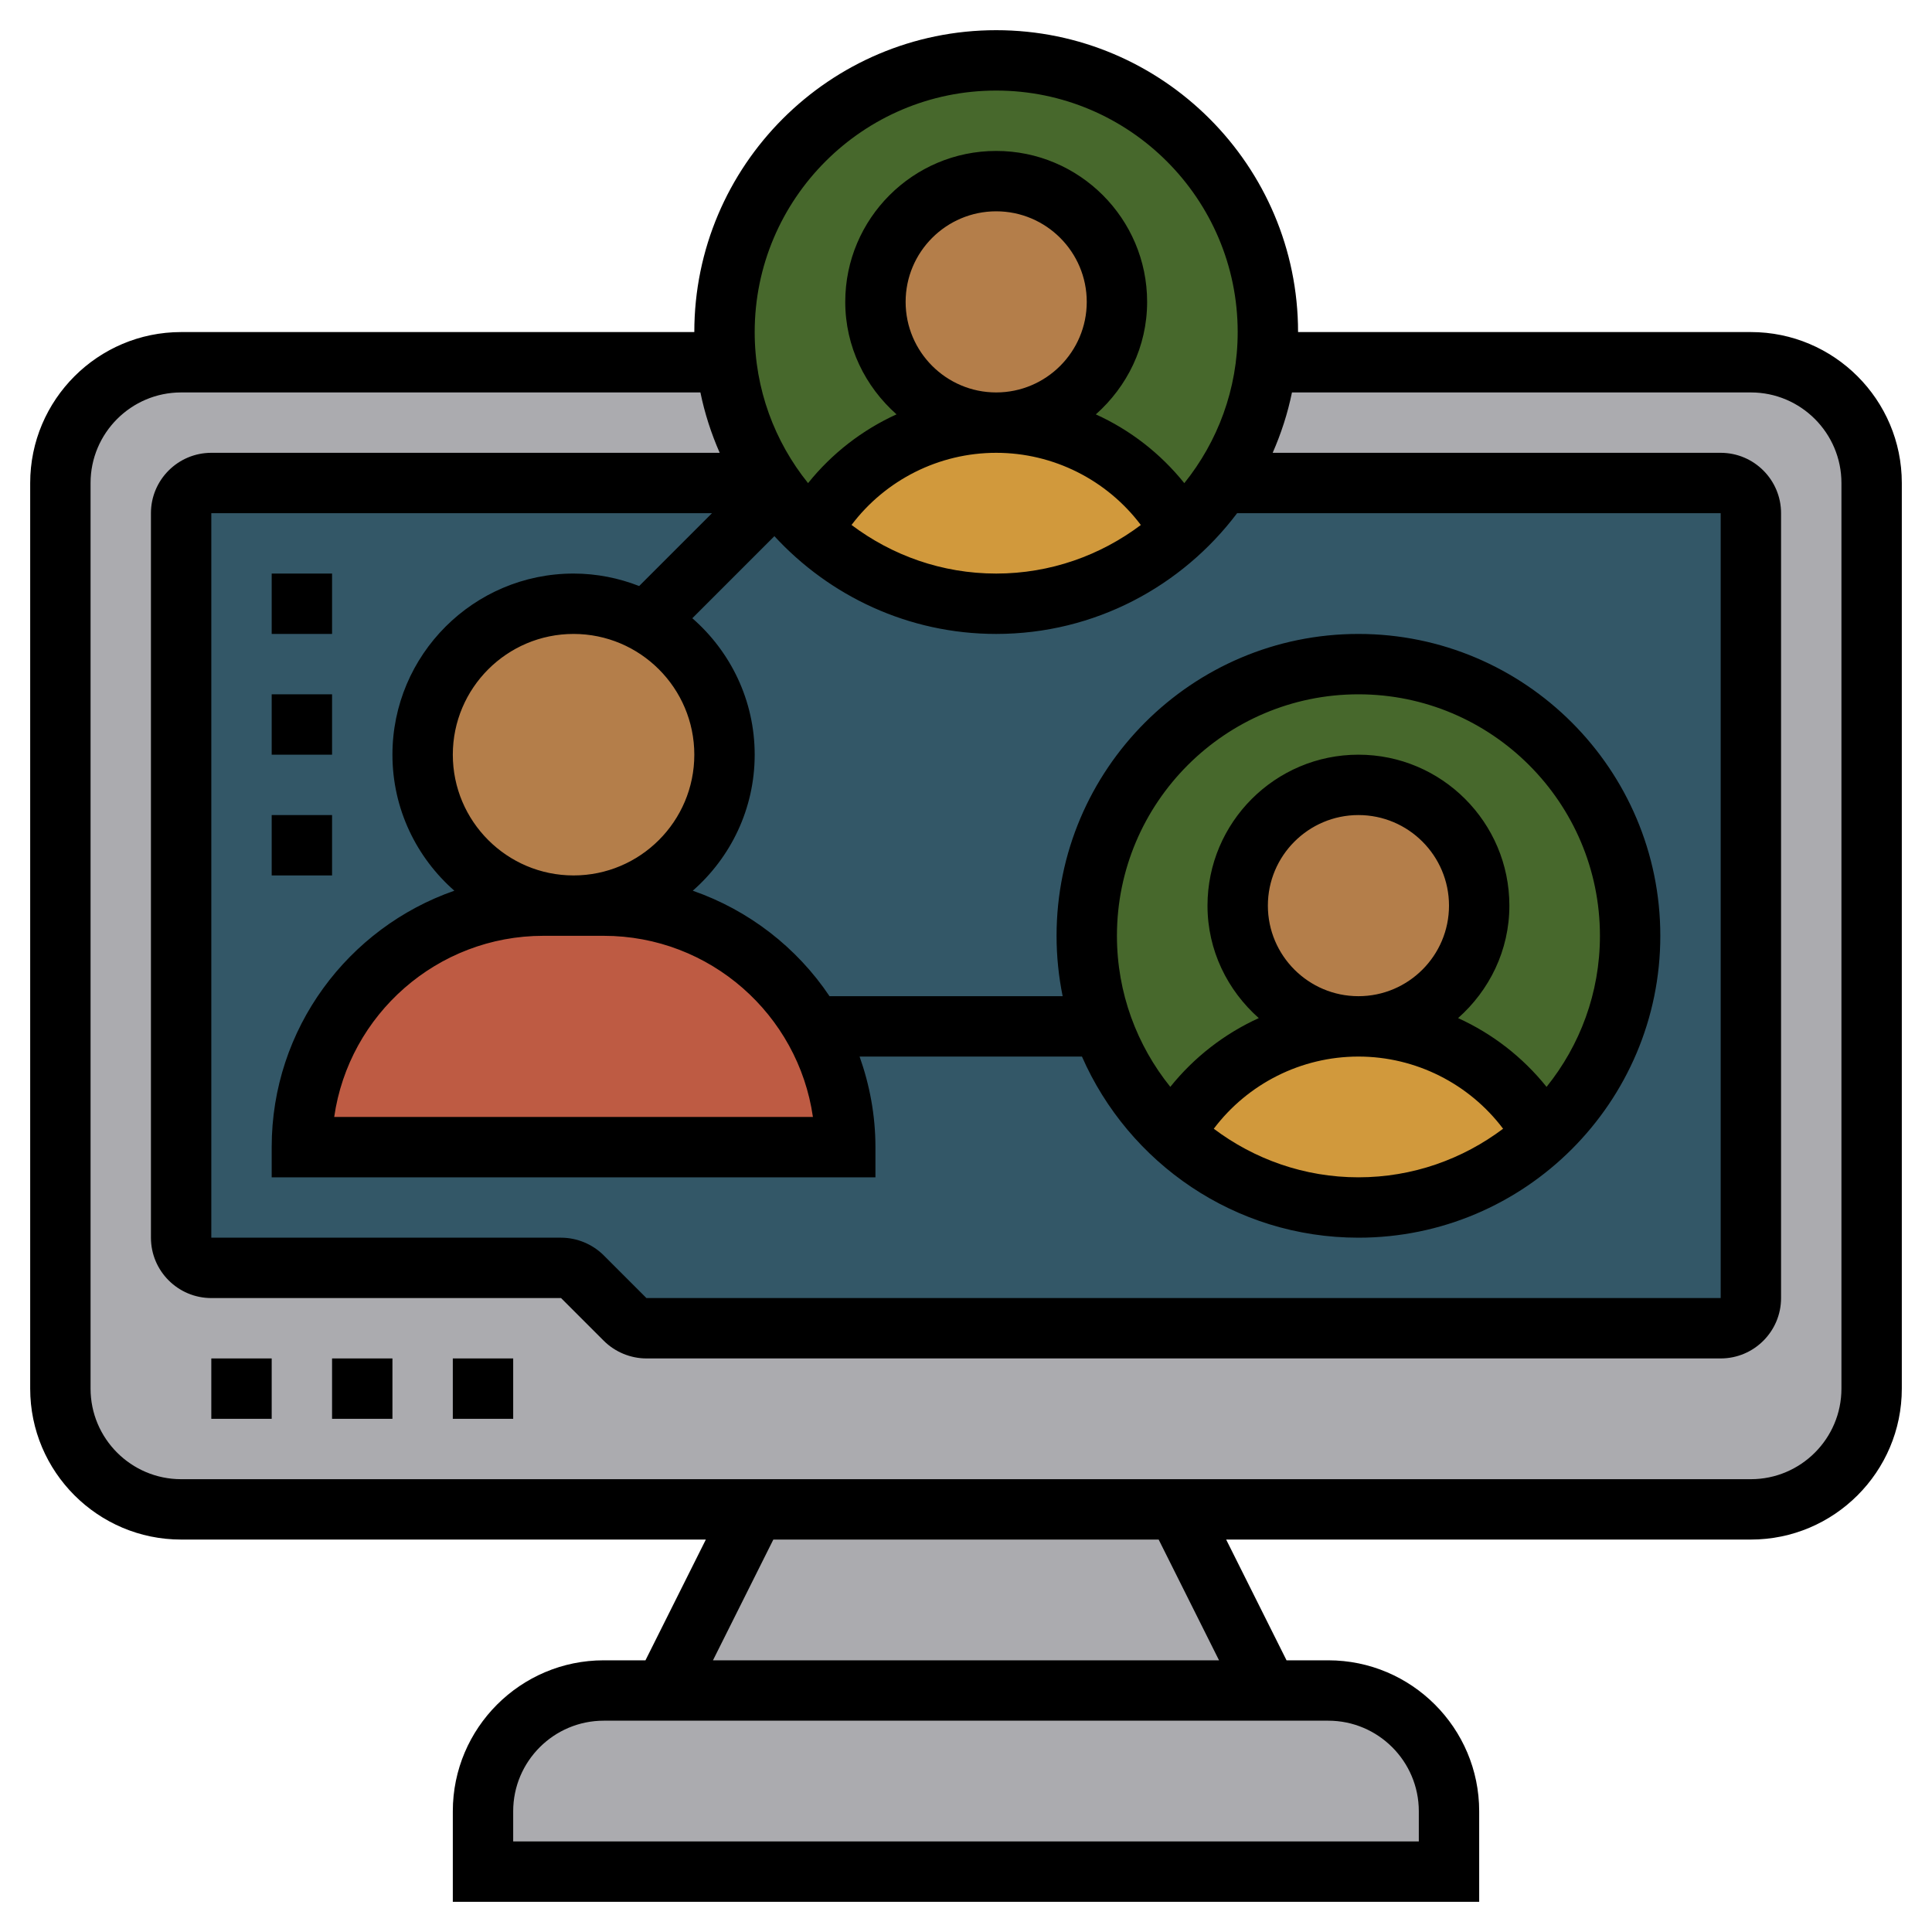 <?xml version="1.0" encoding="UTF-8" standalone="no"?>
<svg
   xmlns:dc="http://purl.org/dc/elements/1.1/"
   xmlns:cc="http://creativecommons.org/ns#"
   xmlns:rdf="http://www.w3.org/1999/02/22-rdf-syntax-ns#"
   xmlns:svg="http://www.w3.org/2000/svg"
   xmlns="http://www.w3.org/2000/svg"
   xmlns:sodipodi="http://sodipodi.sourceforge.net/DTD/sodipodi-0.dtd"
   xmlns:inkscape="http://www.inkscape.org/namespaces/inkscape"
   id="Layer_35"
   enable-background="new 0 0 64 64"
   height="512"
   viewBox="0 0 64 64"
   width="512"
   version="1.1"
   sodipodi:docname="bussiness-software.svg"
   inkscape:version="0.92.4 (5da689c313, 2019-01-14)">
  <defs
     id="defs43" />
  <sodipodi:namedview
     pagecolor="#ffffff"
     bordercolor="#666666"
     borderopacity="1"
     objecttolerance="10"
     gridtolerance="10"
     guidetolerance="10"
     inkscape:pageopacity="0"
     inkscape:pageshadow="2"
     inkscape:window-width="1858"
     inkscape:window-height="1057"
     id="namedview41"
     showgrid="false"
     inkscape:zoom="0.921875"
     inkscape:cx="-95.137258"
     inkscape:cy="250.40694"
     inkscape:window-x="54"
     inkscape:window-y="-8"
     inkscape:window-maximized="1"
     inkscape:current-layer="Layer_35" />
  <path
     d="m22 56h20 2c2.21 0 4 1.79 4 4v2h-32v-2c0-2.21 1.79-4 4-4z"
     fill="#969faa"
     id="path2"
     style="fill:#ababaf;fill-opacity:1" />
  <path
     d="m39 50 3 6h-20l3-6z"
     fill="#aab2bd"
     id="path4"
     style="fill:#ababaf;fill-opacity:1" />
  <path
     d="m62 16v30c0 2.21-1.79 4-4 4h-19-14-19c-2.21 0-4-1.79-4-4v-30c0-2.21 1.79-4 4-4h18.05.01c.16 1.47.68 2.83 1.46 4h-18.52c-.55 0-1 .45-1 1v24c0 .55.45 1 1 1h11.59c.26 0 .52.11.7.29l1.42 1.42c.18.18.44.29.7.29h35.59c.55 0 1-.45 1-1v-26c0-.55-.45-1-1-1h-16.52c.78-1.17 1.3-2.53 1.46-4h16.06c2.21 0 4 1.79 4 4z"
     fill="#ccd1d9"
     id="path6"
     style="fill:#ababaf;fill-opacity:1" />
  <path
     d="m57 16h-50c-.55 0-1 .45-1 1v24c0 .55.45 1 1 1h11.59c.26 0 .52.11.7.29l1.42 1.42c.18.18.44.29.7.29h35.59c.55 0 1-.45 1-1v-26c0-.55-.45-1-1-1z"
     fill="#69d6f4"
     id="path8"
     style="fill:#335767;fill-opacity:1" />
  <circle
     cx="45"
     cy="31"
     fill="#b4dd7f"
     r="9"
     id="circle10"
     style="fill:#47682c;fill-opacity:1" />
  <circle
     cx="33"
     cy="11"
     fill="#b4dd7f"
     r="9"
     id="circle12"
     style="fill:#47682c;fill-opacity:1" />
  <path
     d="m48.6 34.99c1.05.63 1.92 1.53 2.52 2.61-1.6 1.49-3.76 2.4-6.12 2.4s-4.52-.91-6.12-2.4c1.2-2.15 3.49-3.6 6.12-3.6 1.32 0 2.54.36 3.6.99z"
     fill="#fcd770"
     id="path14"
     style="fill:#d1993c;fill-opacity:1" />
  <path
     d="m36.6 14.99c1.05.63 1.92 1.53 2.52 2.61-1.6 1.49-3.76 2.4-6.12 2.4s-4.52-.91-6.12-2.4c1.2-2.15 3.49-3.6 6.12-3.6 1.32 0 2.54.36 3.6.99z"
     fill="#fcd770"
     id="path16"
     style="fill:#d1993c;fill-opacity:1" />
  <circle
     cx="33"
     cy="10"
     fill="#f0d0b4"
     r="4"
     id="circle18"
     style="fill:#b47e4a;fill-opacity:1" />
  <circle
     cx="45"
     cy="30"
     fill="#f0d0b4"
     r="4"
     id="circle20"
     style="fill:#b47e4a;fill-opacity:1" />
  <path
     d="m19 30h1c2.96 0 5.55 1.61 6.93 4 .68 1.17 1.07 2.54 1.07 4h-18c0-2.21.9-4.21 2.34-5.66 1.45-1.44 3.45-2.34 5.66-2.34z"
     fill="#ef7385"
     id="path22"
     style="fill:#be5b43;fill-opacity:1" />
  <path
     d="m21.39 20.61c1.56.85 2.61 2.5 2.61 4.39 0 2.76-2.24 5-5 5s-5-2.24-5-5 2.24-5 5-5c.87 0 1.68.22 2.39.61z"
     fill="#f0d0b4"
     id="path24"
     style="fill:#b47e4a;fill-opacity:1" />
  <path
     d="m58 11h-15c0-5.514-4.486-10-10-10s-10 4.486-10 10h-17c-2.757 0-5 2.243-5 5v30c0 2.757 2.243 5 5 5h17.382l-2 4h-1.382c-2.757 0-5 2.243-5 5v3h34v-3c0-2.757-2.243-5-5-5h-1.382l-2-4h17.382c2.757 0 5-2.243 5-5v-30c0-2.757-2.243-5-5-5zm-28-1c0-1.654 1.346-3 3-3s3 1.346 3 3-1.346 3-3 3-3-1.346-3-3zm-10 21c3.521 0 6.442 2.612 6.929 6h-15.858c.486-3.388 3.408-6 6.929-6zm-1-2c-2.206 0-4-1.794-4-4s1.794-4 4-4 4 1.794 4 4-1.794 4-4 4zm0-10c-3.309 0-6 2.691-6 6 0 1.796.797 3.406 2.051 4.506-3.517 1.225-6.051 4.565-6.051 8.494v1h20v-1c0-1.053-.191-2.06-.525-3h7.366c1.547 3.527 5.068 6 9.159 6 5.514 0 10-4.486 10-10s-4.486-10-10-10-10 4.486-10 10c0 .685.07 1.354.202 2h-7.723c-1.08-1.61-2.668-2.846-4.53-3.494 1.254-1.1 2.051-2.71 2.051-4.506 0-1.803-.803-3.419-2.066-4.52l2.719-2.719c1.829 1.985 4.441 3.239 7.347 3.239 3.261 0 6.154-1.577 7.981-4h16.019v26h-35.586l-1.414-1.414c-.372-.372-.888-.586-1.414-.586h-11.586v-24h16.586l-2.413 2.413c-.675-.263-1.406-.413-2.173-.413zm23 11c0-1.654 1.346-3 3-3s3 1.346 3 3-1.346 3-3 3-3-1.346-3-3zm9.232 6.004c-.792-.986-1.796-1.763-2.931-2.278 1.034-.917 1.699-2.239 1.699-3.726 0-2.757-2.243-5-5-5s-5 2.243-5 5c0 1.487.665 2.809 1.699 3.726-1.135.516-2.139 1.292-2.931 2.278-1.104-1.371-1.768-3.111-1.768-5.004 0-4.411 3.589-8 8-8s8 3.589 8 8c0 1.893-.664 3.633-1.768 5.004zm-1.44 1.387c-1.337 1.005-2.993 1.609-4.792 1.609s-3.455-.604-4.792-1.609c1.125-1.492 2.895-2.391 4.792-2.391s3.667.899 4.792 2.391zm-21.584-20.001c1.125-1.491 2.895-2.39 4.792-2.39s3.667.899 4.792 2.391c-1.337 1.005-2.993 1.609-4.792 1.609s-3.455-.604-4.792-1.61zm4.792-14.39c4.411 0 8 3.589 8 8 0 1.893-.665 3.633-1.768 5.005-.792-.986-1.796-1.763-2.931-2.278 1.034-.918 1.699-2.24 1.699-3.727 0-2.757-2.243-5-5-5s-5 2.243-5 5c0 1.487.665 2.809 1.699 3.726-1.135.516-2.139 1.293-2.931 2.278-1.104-1.371-1.768-3.111-1.768-5.004 0-4.411 3.589-8 8-8zm14 57v1h-30v-1c0-1.654 1.346-3 3-3h24c1.654 0 3 1.346 3 3zm-6.618-5h-16.764l2-4h12.764zm20.618-9c0 1.654-1.346 3-3 3h-52c-1.654 0-3-1.346-3-3v-30c0-1.654 1.346-3 3-3h17.202c.142.696.36 1.364.639 2h-16.841c-1.103 0-2 .897-2 2v24c0 1.103.897 2 2 2h11.586l1.414 1.414c.372.372.888.586 1.414.586h35.586c1.103 0 2-.897 2-2v-26c0-1.103-.897-2-2-2h-14.841c.279-.636.497-1.304.639-2h15.202c1.654 0 3 1.346 3 3z"
     id="path26" />
  <path
     d="m7 45h2v2h-2z"
     id="path28" />
  <path
     d="m11 45h2v2h-2z"
     id="path30" />
  <path
     d="m15 45h2v2h-2z"
     id="path32" />
  <path
     d="m9 19h2v2h-2z"
     id="path34" />
  <path
     d="m9 23h2v2h-2z"
     id="path36" />
  <path
     d="m9 27h2v2h-2z"
     id="path38" />
</svg>
